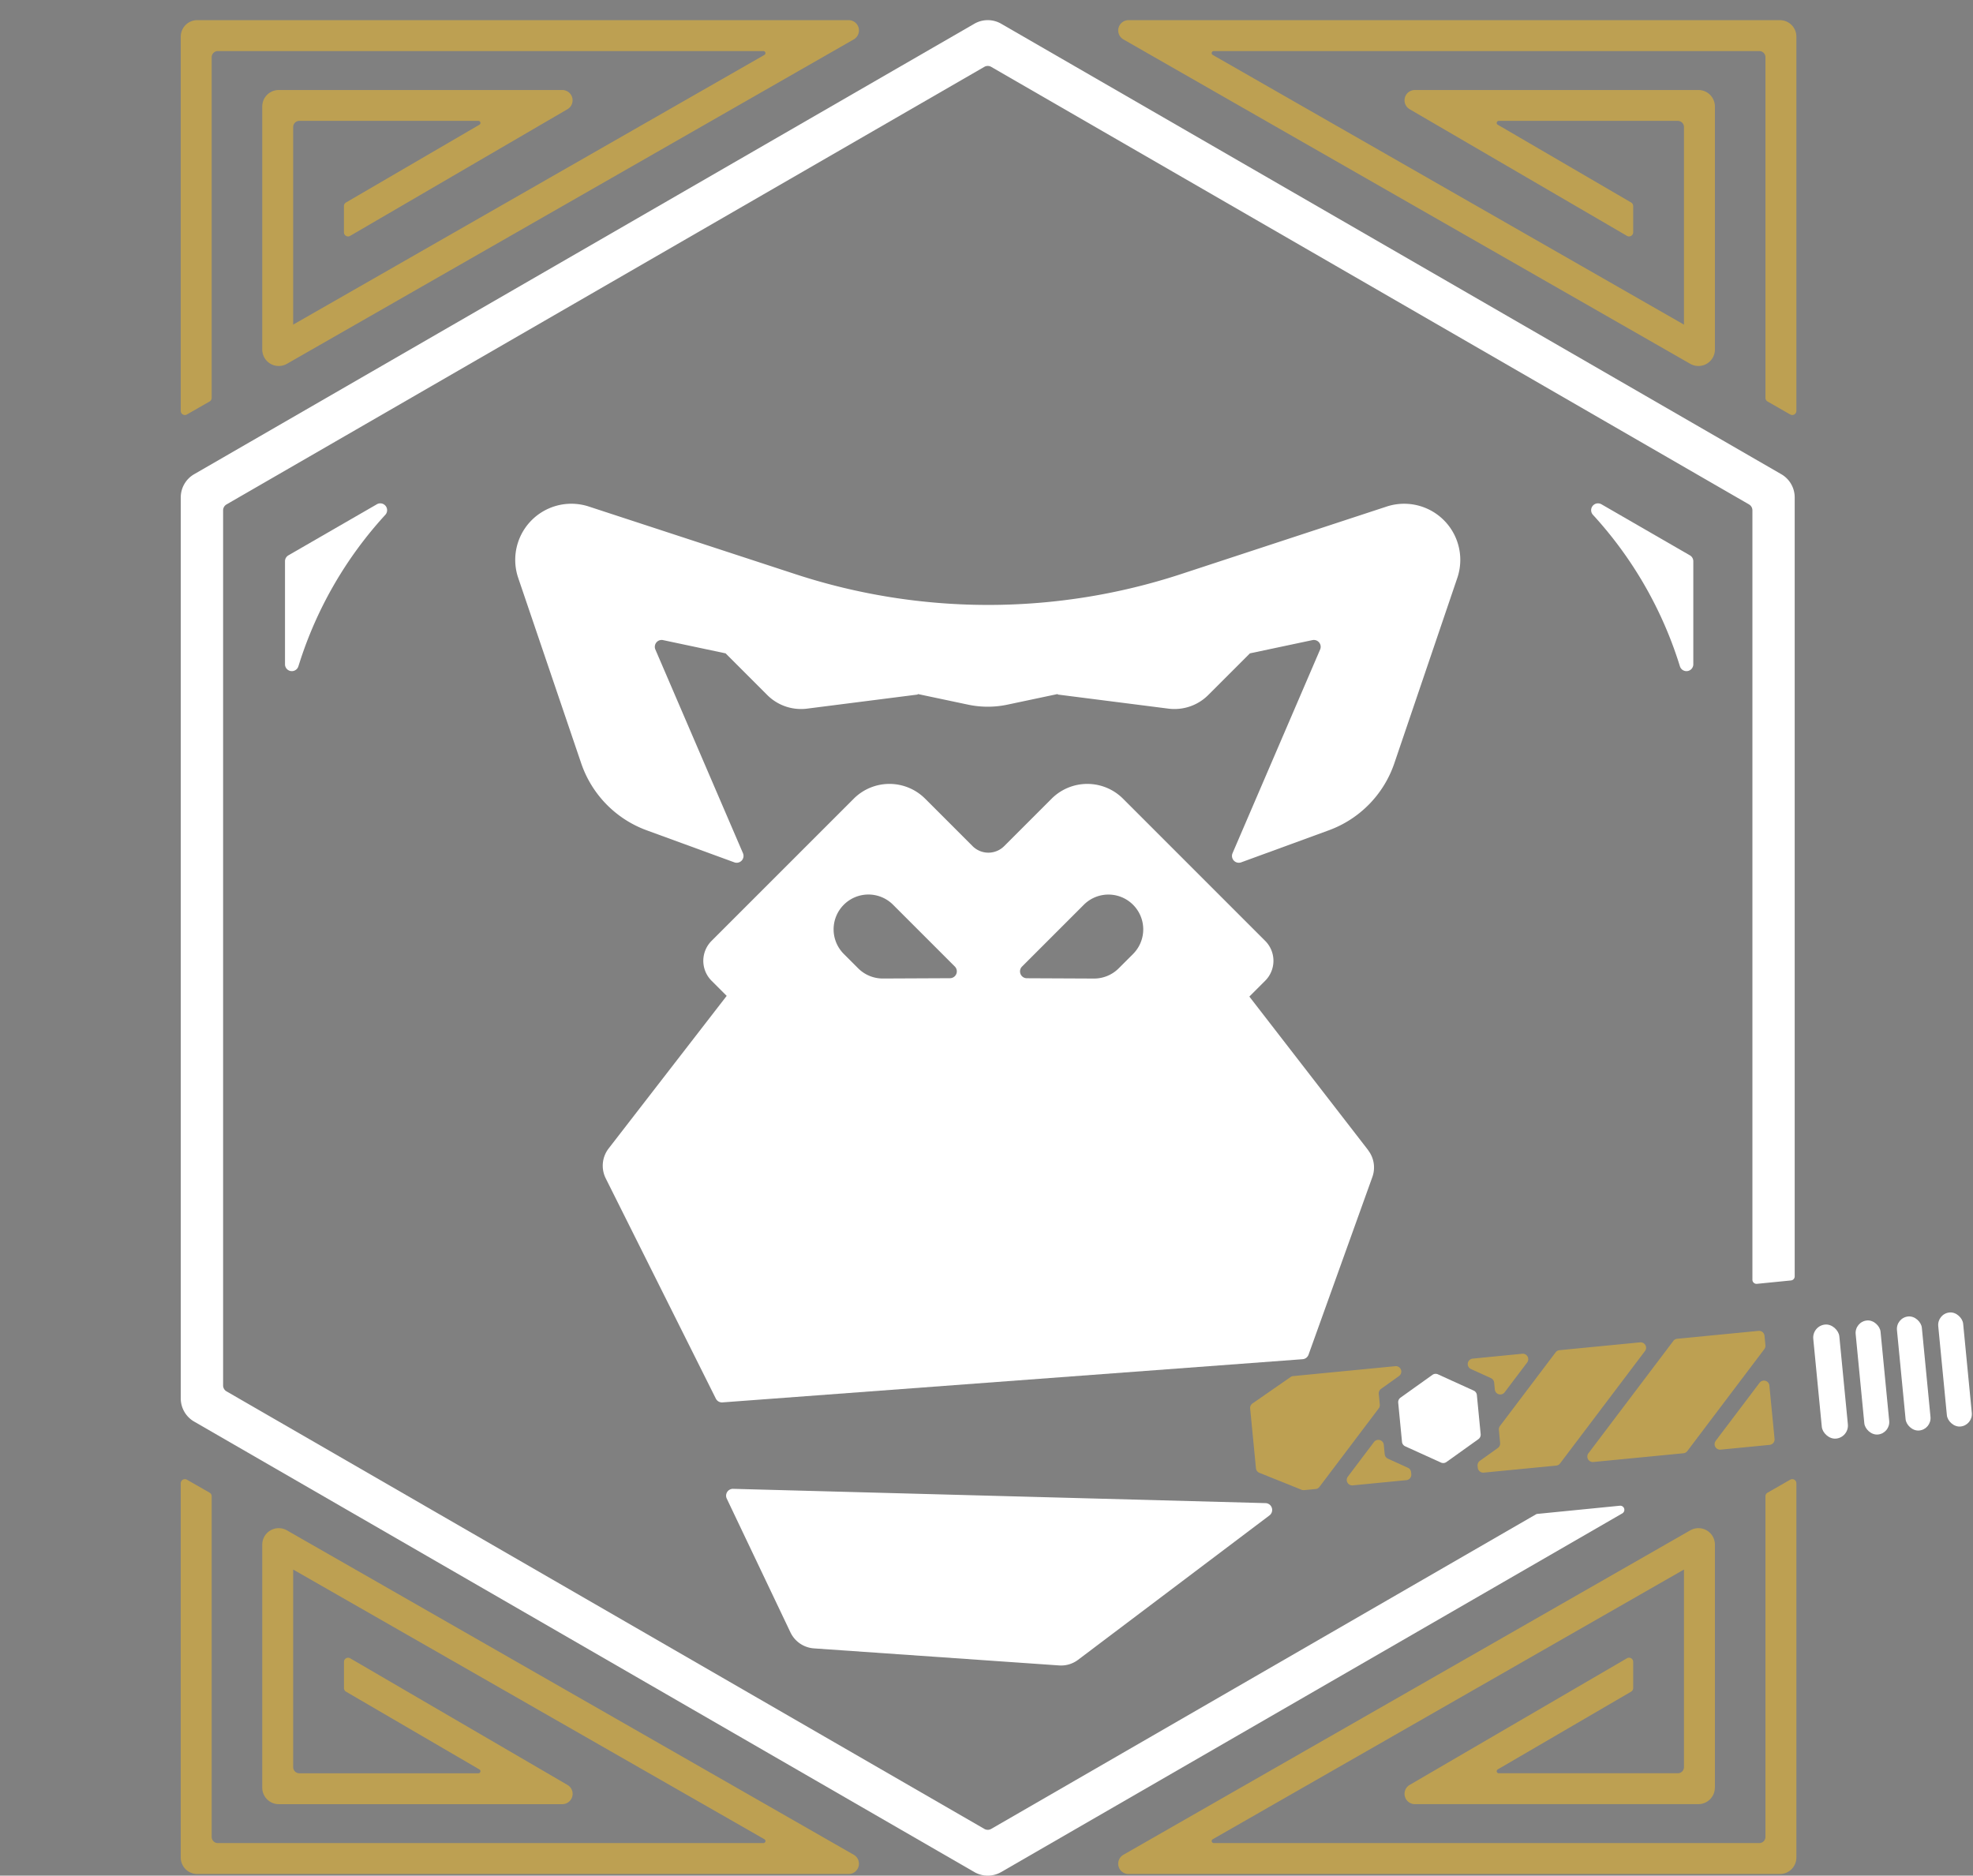 <svg xmlns="http://www.w3.org/2000/svg" xmlns:xlink="http://www.w3.org/1999/xlink" width="162" height="154" viewBox="0 0 162 154"><rect x="0" y="0" width="162" height="154" fill="#808080" stroke="none"/><defs><style>.a,.c{fill:#fff;}.a{stroke:#707070;}.b{clip-path:url(#a);}.d{fill:#bda052;}.e{fill:#231f20;}</style><clipPath id="a"><rect class="a" width="162" height="154" transform="translate(-10531 -2088)"/></clipPath></defs><g class="b" transform="translate(10531 2088)"><g transform="translate(-10516.158 -2086.346)"><path class="c" d="M685.062,234.491l7.256,4.189a.561.561,0,0,1,.281.487v8.448a.562.562,0,0,1-1.1.173l-.108-.339a32.653,32.653,0,0,0-7.026-12.088h0a.562.562,0,0,1,.7-.867Z" transform="translate(-568.406 -194.738)"/><path class="c" d="M58.107,234.491l-7.256,4.189a.561.561,0,0,0-.281.487v8.448a.562.562,0,0,0,1.1.173l.108-.339A32.654,32.654,0,0,1,58.8,235.361h0a.562.562,0,0,0-.7-.867Z" transform="translate(-42.011 -194.738)"/><path class="c" d="M111.4,122.643a.345.345,0,0,0-.135.044L66.544,148.509a.564.564,0,0,1-.562,0L3.758,112.584a.561.561,0,0,1-.281-.487V40.248a.563.563,0,0,1,.281-.487L65.98,3.835a.564.564,0,0,1,.562,0l62.223,35.925a.561.561,0,0,1,.281.487v63.171a.339.339,0,0,0,.372.337l2.8-.278a.338.338,0,0,0,.3-.337V39.187a2.2,2.2,0,0,0-1.1-1.906L67.362.295a2.2,2.2,0,0,0-2.2,0L1.1,37.281A2.2,2.2,0,0,0,0,39.187V113.16a2.2,2.2,0,0,0,1.1,1.906l64.061,36.986a2.2,2.2,0,0,0,2.2,0l51-29.448a.338.338,0,0,0-.2-.63l-6.76.67Z"/><g transform="translate(34.655 62.702)"><path class="c" d="M267.587,400.531l-9.758-12.613,1.3-1.3a2.315,2.315,0,0,0,0-3.273l-11.675-11.675a4.146,4.146,0,0,0-5.861,0l-3.893,3.893a1.835,1.835,0,0,1-2.6,0l-3.893-3.893a4.146,4.146,0,0,0-5.861,0l-11.675,11.675a2.315,2.315,0,0,0,0,3.273l1.242,1.242-9.693,12.53a2.319,2.319,0,0,0-.24,2.451l9.043,18.087a.561.561,0,0,0,.545.31l47.633-3.546a.563.563,0,0,0,.487-.371l5.24-14.587a2.313,2.313,0,0,0-.347-2.2Zm-34.336-14.121-5.508.025a2.857,2.857,0,0,1-2.035-.838l-1.178-1.178a2.856,2.856,0,0,1,0-4.042h0a2.856,2.856,0,0,1,4.042,0l5.073,5.073A.562.562,0,0,1,233.251,386.409Zm15.032-1.99L247.1,385.6a2.857,2.857,0,0,1-2.034.838l-5.508-.025a.562.562,0,0,1-.394-.96l5.073-5.073a2.858,2.858,0,0,1,4.042,4.042Z" transform="translate(-204.743 -370.45)"/><path class="c" d="M265.12,712.439l43.713,1.173a.562.562,0,0,1,.323,1.01l-15.714,11.855a2.317,2.317,0,0,1-1.554.462l-20.132-1.4a2.316,2.316,0,0,1-1.93-1.313l-5.23-10.985A.562.562,0,0,1,265.12,712.439Z" transform="translate(-254.42 -654.554)"/></g><path class="c" d="M233.758,234.781l-16.868,5.54a50.816,50.816,0,0,1-31.665.017l-16.977-5.557a4.608,4.608,0,0,0-5.8,5.861l5.169,15.213A8.915,8.915,0,0,0,173,261.365l7.193,2.629a.562.562,0,0,0,.709-.75l-7.192-16.724a.562.562,0,0,1,.633-.772l5.132,1.087,3.424,3.424a3.918,3.918,0,0,0,3.263,1.115l9.116-1.161-.054-.046,4.154.878a7.821,7.821,0,0,0,3.245,0l4.154-.878-.054.046,9.116,1.161a3.918,3.918,0,0,0,3.263-1.115l3.424-3.424,5.132-1.087a.562.562,0,0,1,.633.772L221.1,263.244a.562.562,0,0,0,.709.75L229,261.365a8.915,8.915,0,0,0,5.386-5.509l5.169-15.213a4.608,4.608,0,0,0-5.8-5.861Z" transform="translate(-134.74 -194.845)"/><path class="d" d="M6.691,7.087V27.042a1.353,1.353,0,0,0,2.026,1.175L55.258,1.581A.846.846,0,0,0,54.836,0H1.354A1.354,1.354,0,0,0,0,1.354V32.081a.338.338,0,0,0,.506.295l1.862-1.066a.341.341,0,0,0,.171-.295V3.047a.507.507,0,0,1,.508-.508H47.836a.169.169,0,0,1,.085.317L9.23,25V8.779a.507.507,0,0,1,.508-.508h14.7a.169.169,0,0,1,.085.315L13.566,14.973a.341.341,0,0,0-.168.293V17.42a.339.339,0,0,0,.509.293l17.845-10.4a.846.846,0,0,0-.427-1.577H8.045A1.354,1.354,0,0,0,6.691,7.085Z"/><path class="d" d="M503.755,7.087V27.042a1.353,1.353,0,0,1-2.026,1.175L455.186,1.581A.847.847,0,0,1,455.608,0H509.09a1.354,1.354,0,0,1,1.354,1.354V32.081a.338.338,0,0,1-.506.295l-1.862-1.066a.341.341,0,0,1-.171-.295V3.047a.507.507,0,0,0-.508-.508H462.608a.169.169,0,0,0-.085.317L501.215,25V8.779a.507.507,0,0,0-.508-.508h-14.7a.169.169,0,0,0-.085.315l10.954,6.386a.341.341,0,0,1,.168.293V17.42a.339.339,0,0,1-.509.293l-17.845-10.4a.846.846,0,0,1,.427-1.577H502.4a1.354,1.354,0,0,1,1.354,1.354Z" transform="translate(-377.788)"/><path class="d" d="M6.691,733.078V713.123a1.353,1.353,0,0,1,2.026-1.175l46.541,26.636a.846.846,0,0,1-.42,1.581H1.354A1.354,1.354,0,0,1,0,738.811V708.084a.338.338,0,0,1,.506-.295l1.862,1.066a.341.341,0,0,1,.171.294v27.968a.507.507,0,0,0,.508.508H47.836a.169.169,0,0,0,.085-.317L9.23,715.166v16.22a.507.507,0,0,0,.508.508h14.7a.169.169,0,0,0,.085-.315l-10.954-6.386a.341.341,0,0,1-.168-.293v-2.155a.339.339,0,0,1,.509-.293l17.845,10.4a.846.846,0,0,1-.427,1.577H8.045a1.354,1.354,0,0,1-1.354-1.354Z" transform="translate(0 -587.952)"/><path class="d" d="M503.759,733.078V713.123a1.353,1.353,0,0,0-2.026-1.175l-46.541,26.636a.846.846,0,0,0,.42,1.581h53.482a1.354,1.354,0,0,0,1.354-1.354V708.084a.338.338,0,0,0-.506-.295l-1.862,1.066a.341.341,0,0,0-.171.294v27.968a.507.507,0,0,1-.508.508H462.613a.169.169,0,0,1-.085-.317l38.691-22.144v16.22a.507.507,0,0,1-.508.508h-14.7a.169.169,0,0,1-.085-.315l10.954-6.386a.341.341,0,0,0,.168-.293v-2.155a.339.339,0,0,0-.509-.293l-17.845,10.4a.846.846,0,0,0,.427,1.577H502.4a1.354,1.354,0,0,0,1.354-1.354Z" transform="translate(-377.792 -587.952)"/><g transform="translate(87.803 106.008)"><g transform="translate(7.927 0)"><path class="d" d="M568.963,690.244l1.65.75a.449.449,0,0,1,.261.365l.015.159a.45.45,0,0,1-.4.491l-4.407.428a.449.449,0,0,1-.4-.718l2.144-2.839a.449.449,0,0,1,.806.227l.075.77a.45.45,0,0,0,.261.366Z" transform="translate(-565.583 -678.143)"/><path class="c" d="M620,694.53l.005.047-.088.063Z" transform="translate(-610.723 -682.983)"/><path class="d" d="M626.231,648.932l-1.65-.75a.449.449,0,0,1-.261-.365h0a.45.45,0,0,1,.4-.491l4.076-.4a.449.449,0,0,1,.4.718l-1.848,2.446a.449.449,0,0,1-.806-.227l-.056-.567a.45.45,0,0,0-.261-.366Z" transform="translate(-614.376 -643.438)"/><path class="d" d="M642.83,642.072l-6.97,9.225a.449.449,0,0,1-.315.176l-5.949.577a.45.45,0,0,1-.491-.4l-.015-.159a.453.453,0,0,1,.186-.41l1.476-1.054a.451.451,0,0,0,.186-.41l-.1-1.08a.456.456,0,0,1,.088-.315l4.572-6.049a.449.449,0,0,1,.315-.176l6.621-.643a.449.449,0,0,1,.4.718Z" transform="translate(-618.339 -638.802)"/><path class="d" d="M689.7,636.458l6.682-.648a.45.45,0,0,1,.491.4l.076.78a.455.455,0,0,1-.088.315l-6.329,8.377a.449.449,0,0,1-.315.176l-7.4.718a.449.449,0,0,1-.4-.718l6.972-9.225a.449.449,0,0,1,.315-.176Z" transform="translate(-662.564 -634.2)"/><path class="d" d="M744.1,664.895l3.607-4.773a.449.449,0,0,1,.806.227l.425,4.38a.45.45,0,0,1-.4.491l-4.032.391a.449.449,0,0,1-.4-.718Z" transform="translate(-713.804 -654.25)"/><rect class="c" width="2.15" height="9.407" rx="1.075" transform="translate(38.209 1.195) rotate(-5.54)"/><rect class="c" width="2.053" height="9.407" rx="1.027" transform="translate(41.695 0.855) rotate(-5.54)"/><rect class="c" width="2.053" height="9.407" rx="1.027" transform="translate(45.085 0.526) rotate(-5.54)"/><rect class="c" width="2.055" height="9.407" rx="1.027" transform="translate(48.475 0.198) rotate(-5.54)"/></g><path class="e" d="M620,694.53l.005.047-.088.063Z" transform="translate(-602.796 -682.983)"/><path class="d" d="M531.16,653.321h0a.452.452,0,0,1-.186.41l-1.476,1.055a.45.45,0,0,0-.186.41l.085.877a.455.455,0,0,1-.088.315l-4.868,6.444a.449.449,0,0,1-.315.176l-.943.091a.455.455,0,0,1-.211-.03l-3.466-1.391a.447.447,0,0,1-.279-.374l-.476-4.907a.451.451,0,0,1,.191-.413l3.128-2.17a.44.44,0,0,1,.213-.078l8.387-.814a.45.45,0,0,1,.491.4Z" transform="translate(-518.748 -648.414)"/><path class="c" d="M620,694.53l.005.047-.088.063Z" transform="translate(-602.796 -682.983)"/><g transform="translate(12.159 5.133)"><path class="c" d="M597.047,658.379l.311,3.214a.454.454,0,0,1-.186.41l-.262.188-.635.454-.635.454-.005-.047-.083.11h0l-1.005.718a.451.451,0,0,1-.447.044l-1.224-.557-.711-.323-.711-.322-.293-.134a.45.45,0,0,1-.261-.366l-.311-3.214a.454.454,0,0,1,.186-.41l.262-.188.635-.454.352-.252.283-.2,1.093-.782a.451.451,0,0,1,.447-.044l1.225.559.711.322.711.323.293.134a.45.45,0,0,1,.261.366Z" transform="translate(-590.588 -656.635)"/><path class="c" d="M620,694.53l.005.047-.088.063Z" transform="translate(-614.955 -688.116)"/></g></g></g></g></svg>